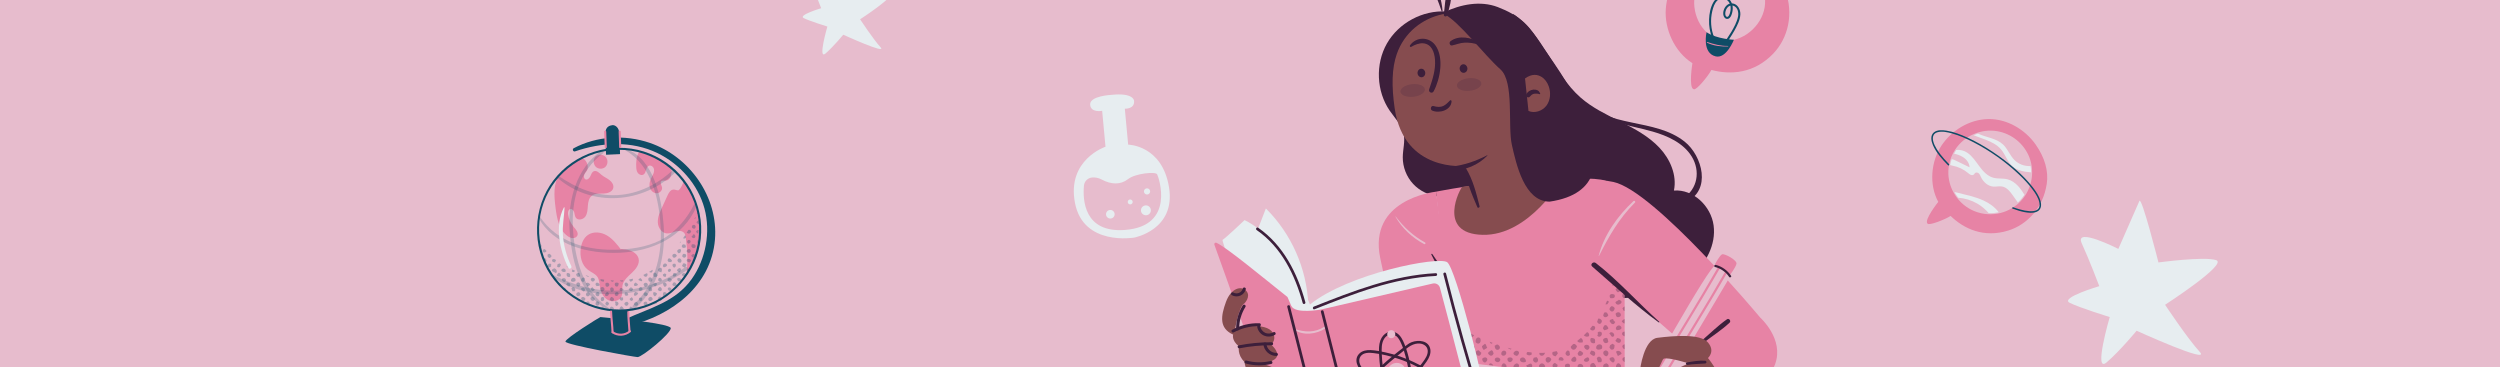 <?xml version="1.0" encoding="UTF-8"?>
<svg preserveAspectRatio="xMidYMid slice" xmlns="http://www.w3.org/2000/svg" width="1470px" height="216px" viewBox="0 0 1470 216" fill="none">
  <rect x="0" y="0" width="1470" height="216" fill="#808080" stroke="none"/>
  <g clip-path="url(#clip0_16085_3100)">
    <rect width="1470" height="216" transform="matrix(-1 0 0 1 1470 0)" fill="#FFC9D8"></rect>
    <path d="M1257.96 118.178C1257.36 119.505 1245.58 146.358 1245.58 146.358C1245.58 146.358 1219.47 133.042 1224.08 143.106C1228.69 153.171 1234.38 168.256 1234.38 168.256C1234.38 168.256 1211.19 175.091 1216.91 178.011C1222.62 180.93 1240.53 186.416 1240.53 186.416C1240.53 186.416 1230.7 219.949 1238.7 213.07C1246.69 206.191 1256.32 194.467 1256.32 194.467C1256.32 194.467 1300.5 214.574 1293.44 206.898C1286.37 199.245 1273.06 179.205 1273.06 179.205C1273.06 179.205 1310.07 155.294 1303.14 152.971C1296.2 150.649 1269.17 154.321 1269.17 154.321C1269.17 154.321 1259.29 115.236 1257.96 118.156V118.178Z" fill="white"></path>
    <path d="M496.756 -24.906C496.407 -24.132 489.453 -8.168 489.453 -8.168C489.453 -8.168 474.04 -16.076 476.756 -10.104C479.471 -4.131 482.848 4.828 482.848 4.828C482.848 4.828 469.159 8.902 472.536 10.616C475.912 12.349 486.499 15.611 486.499 15.611C486.499 15.611 480.682 35.538 485.416 31.446C490.132 27.354 495.838 20.404 495.838 20.404C495.838 20.404 521.93 32.349 517.765 27.796C513.6 23.243 505.728 11.353 505.728 11.353C505.728 11.353 527.581 -2.841 523.49 -4.223C519.398 -5.606 503.416 -3.431 503.416 -3.431C503.416 -3.431 497.581 -26.657 496.792 -24.906H496.756Z" fill="white"></path>
    <path d="M1203.49 108.188C1204.67 100.403 1202.17 92.442 1197.02 85.07C1190.71 76.056 1180.03 69.779 1169.02 70.006C1158 70.233 1147.52 76.593 1141.47 85.783C1135.51 94.838 1134.09 108.436 1139.7 118.699C1139.7 118.699 1131.1 129.489 1133.39 131.492C1134.26 132.783 1143.66 129.086 1146.94 126.98L1146.87 126.887C1154.66 134.476 1166.39 140.103 1180.95 135.529C1191.83 132.122 1201.32 122.365 1203.47 108.188H1203.49Z" fill="#FF89AC"></path>
    <path d="M1146.64 97.047C1145.61 102.602 1146.61 108.178 1149.21 112.907C1149.86 114.084 1150.6 115.209 1151.45 116.263C1154.22 119.763 1158.02 122.54 1162.59 124.079C1164.82 124.832 1167.1 125.235 1169.37 125.328C1171.37 125.411 1173.34 125.225 1175.25 124.832C1179.43 123.944 1183.32 121.941 1186.47 119.061C1187.94 117.729 1189.25 116.211 1190.35 114.507C1191.45 112.845 1192.35 111.017 1193.01 109.045C1193.88 106.495 1194.28 103.893 1194.28 101.343C1194.28 100.083 1194.19 98.844 1193.98 97.615C1192.63 89.118 1186.7 81.642 1177.94 78.7C1172.92 77.006 1167.74 77.068 1163.05 78.545C1162.18 78.813 1161.35 79.133 1160.52 79.505C1156.39 81.343 1152.78 84.317 1150.23 88.209H1150.22C1149.76 88.891 1149.35 89.603 1148.97 90.347C1148.44 91.379 1147.97 92.453 1147.58 93.578C1147.56 93.64 1147.55 93.681 1147.52 93.743C1147.14 94.848 1146.85 95.963 1146.65 97.058L1146.64 97.047Z" fill="#FFC9D8"></path>
    <path d="M1147.27 97.192C1145.66 106.113 1149.47 115.447 1156.99 120.589C1164.93 126.02 1175.63 126.02 1183.55 120.578C1191.56 115.075 1195.37 104.833 1192.88 95.457C1190.88 87.93 1185.11 81.746 1177.69 79.288C1168.91 76.366 1159.01 78.968 1152.84 85.865C1152.09 86.702 1151.41 87.579 1150.8 88.508C1150.64 88.746 1150.39 88.901 1150.09 88.829C1150.09 88.829 1150.09 88.829 1150.08 88.829C1150.32 88.725 1150.55 88.612 1150.79 88.508C1149.05 91.152 1147.87 94.105 1147.27 97.202C1147.11 98.008 1145.87 97.729 1146.03 96.924C1146.64 93.723 1147.87 90.635 1149.66 87.91C1149.81 87.672 1150.06 87.517 1150.36 87.59C1150.36 87.59 1150.36 87.59 1150.37 87.59C1150.14 87.693 1149.91 87.806 1149.67 87.91C1155.01 79.866 1164.78 75.53 1174.36 77.141C1182.84 78.565 1190.09 84.461 1193.24 92.442C1196.92 101.787 1194.34 112.824 1186.87 119.567C1183.39 122.705 1179.1 124.812 1174.48 125.627C1169.32 126.536 1163.9 125.71 1159.21 123.366C1150.69 119.112 1145.25 109.964 1145.63 100.455C1145.68 99.267 1145.81 98.08 1146.03 96.913C1146.17 96.108 1147.41 96.387 1147.27 97.192Z" fill="#FFC9D8"></path>
    <path d="M1160.52 79.505C1162.81 80.486 1165.2 81.25 1167.54 82.148C1170.94 83.449 1174.34 85.132 1176.67 87.92C1179.28 91.038 1180.39 95.334 1183.5 97.966C1185.55 99.732 1188.27 100.527 1190.95 100.961C1192.06 101.126 1193.17 101.25 1194.28 101.353C1194.28 100.093 1194.19 98.854 1193.98 97.626C1190.5 97.863 1186.91 96.541 1184.45 94.053C1181.8 91.358 1180.52 87.528 1177.77 84.946C1173.85 81.271 1167.92 80.878 1163.05 78.555C1162.18 78.824 1161.35 79.144 1160.52 79.515V79.505Z" fill="white"></path>
    <path d="M1146.64 97.047C1147.09 97.213 1147.6 97.326 1148.05 97.409C1151.39 98.018 1154.56 99.505 1157.15 101.683C1157.68 102.117 1158.19 102.592 1158.82 102.83C1159.45 103.067 1160.26 103.046 1160.72 102.54C1160.94 102.313 1161.07 102.014 1161.28 101.787C1161.87 101.198 1162.92 101.384 1163.53 101.952C1164.14 102.52 1164.44 103.325 1164.79 104.089C1166.15 106.991 1168.86 109.469 1172.06 109.716C1173.78 109.84 1175.52 109.355 1177.21 109.654C1180.03 110.15 1181.98 112.68 1183.62 115.013C1184.57 116.355 1185.53 117.708 1186.48 119.061C1187.95 117.729 1189.26 116.211 1190.36 114.507C1189.24 112.711 1188.07 110.945 1186.64 109.396C1184.94 107.558 1182.8 106.03 1180.37 105.421C1177.66 104.74 1174.75 105.246 1172.05 104.502C1168.59 103.552 1166 100.682 1163.87 97.801C1161.72 94.921 1159.74 91.782 1156.74 89.779C1154.87 88.529 1152.42 87.879 1150.24 88.199H1150.23C1149.77 88.88 1149.36 89.593 1148.98 90.336C1150.75 90.749 1152.47 91.307 1154.03 92.246C1156.22 93.558 1158.01 95.808 1158.1 98.369C1155.35 97.037 1152.61 95.716 1149.87 94.373C1149.14 94.022 1148.38 93.65 1147.6 93.568C1147.58 93.63 1147.57 93.671 1147.54 93.733C1147.16 94.838 1146.87 95.953 1146.67 97.047H1146.64Z" fill="white"></path>
    <path d="M1149.21 112.907C1149.86 114.084 1150.6 115.209 1151.45 116.263C1155.36 116.562 1159.21 117.739 1162.62 119.701C1165.17 121.177 1167.45 123.087 1169.37 125.328C1171.37 125.411 1173.34 125.225 1175.25 124.832C1173.02 121.797 1169.76 119.474 1166.31 117.894C1161.43 115.643 1156.1 114.641 1150.89 113.279C1150.34 113.134 1149.78 112.979 1149.22 112.917L1149.21 112.907Z" fill="white"></path>
    <path d="M1183.8 121.879C1187.31 123.191 1200.52 127.507 1199.19 119.412C1198.73 116.634 1197.05 114.063 1195.43 111.823C1192.95 108.364 1189.99 105.256 1186.89 102.344C1179.01 94.941 1169.98 88.57 1160.37 83.615C1156.37 81.549 1152.2 79.681 1147.85 78.483C1145.17 77.74 1141.96 76.965 1139.2 77.781C1138.31 78.039 1137.5 78.524 1137.02 79.34C1136.4 80.414 1136.42 81.704 1136.69 82.881C1137.07 84.575 1137.89 86.165 1138.79 87.641C1140.06 89.706 1141.57 91.627 1143.17 93.444C1144.1 94.507 1145.07 95.54 1146.06 96.541C1146.46 96.944 1145.85 97.605 1145.45 97.192C1142.02 93.713 1138.51 89.841 1136.55 85.308C1135.55 82.995 1134.88 79.722 1137.1 77.863C1139.09 76.201 1142.19 76.459 1144.56 76.831C1148.8 77.502 1152.9 79.102 1156.79 80.878C1161.99 83.243 1166.96 86.124 1171.72 89.283C1176.49 92.453 1181.07 95.932 1185.36 99.732C1188.85 102.83 1192.18 106.154 1195.06 109.84C1197.03 112.349 1198.99 115.168 1199.85 118.286C1200.42 120.372 1200.33 122.767 1198.37 124.099C1197.08 124.977 1195.4 125.152 1193.88 125.121C1191.63 125.07 1189.4 124.585 1187.24 123.955C1185.94 123.573 1184.66 123.129 1183.39 122.664C1182.86 122.468 1183.28 121.673 1183.81 121.879H1183.8Z" fill="#0F4C66"></path>
    <path d="M1049.57 -6.112C1046.59 -14.041 1040.06 -20.226 1031.33 -24.46C1020.67 -29.633 1007.32 -29.942 997.079 -23.974C986.842 -17.996 980.331 -6.525 979.482 5.277C978.644 16.913 984.461 30.439 995.143 37.15C995.143 37.15 992.732 51.802 995.94 52.483C997.431 53.247 1004.32 44.853 1006.3 41.146L1006.2 41.095C1017.5 44.151 1031.5 43.304 1042.79 31.389C1051.23 22.489 1055.01 8.343 1049.58 -6.112H1049.57Z" fill="#FF89AC"></path>
    <path d="M1037.18 6.351C1034.19 17.44 1022.17 26.216 1011.05 23.232C999.936 20.248 993.942 6.64 996.934 -4.439C999.925 -15.528 1011.35 -22.095 1022.46 -19.122C1033.58 -16.138 1040.16 -4.739 1037.18 6.34V6.351Z" fill="#FFC9D8"></path>
    <path d="M1003.44 18.947C1003.44 18.947 1000.62 31.234 1008.86 33.155C1015.15 34.621 1019.53 23.377 1019.53 23.377C1019.53 23.377 1009.62 23.026 1003.44 18.947Z" fill="#0F4C66"></path>
    <path d="M1007.95 22.117C1005.99 17.161 1005.57 11.668 1006.83 6.485C1007.37 4.255 1008.15 1.818 1009.88 0.207C1011.68 -1.476 1014.24 -1.249 1015.96 0.445C1017.83 2.293 1017.94 5.132 1017.25 7.528C1017.05 8.261 1016.22 10.697 1015.05 9.706C1014.22 9.004 1014.42 7.404 1014.67 6.495C1015.19 4.523 1017.01 2.592 1019.22 3.367C1021.84 4.285 1022.43 7.404 1021.95 9.809C1021.32 12.979 1019.62 16.015 1018 18.782C1016.31 21.632 1014.4 24.337 1012.44 27.021C1011.98 27.651 1013.03 28.26 1013.49 27.631C1015.72 24.554 1017.92 21.446 1019.77 18.121C1021.38 15.22 1023.18 11.854 1023.33 8.467C1023.44 5.721 1021.91 2.572 1018.96 2.045C1016.48 1.601 1014.47 3.459 1013.66 5.648C1013.24 6.815 1013.08 8.219 1013.5 9.396C1013.9 10.522 1014.91 11.431 1016.18 11.028C1017.37 10.646 1017.95 9.314 1018.3 8.23C1018.76 6.805 1018.97 5.266 1018.79 3.769C1018.44 1.023 1016.54 -1.569 1013.7 -2.106C1011 -2.622 1008.77 -0.877 1007.47 1.343C1005.72 4.337 1005.06 8.064 1004.93 11.482C1004.78 15.21 1005.42 18.957 1006.79 22.427C1007.07 23.139 1008.25 22.829 1007.96 22.107L1007.95 22.117Z" fill="#0F4C66"></path>
    <path d="M1003.73 25.122C1007.63 27.001 1011.8 27.455 1016.07 27.331C1016.29 27.331 1016.28 27.001 1016.07 27.001C1011.84 27.083 1007.9 26.041 1003.92 24.698C1003.67 24.616 1003.51 25.008 1003.75 25.122H1003.73Z" fill="#FF89AC"></path>
    <path d="M651.856 89.558C650.365 89.321 645.666 89.744 645.666 89.744L644.61 88.412C644.61 88.412 647.767 83.095 646.991 82.073C646.215 81.05 640.666 77.819 639.745 78.211C638.824 78.603 636.039 82.517 636.039 82.517L634.093 82.258C634.093 82.258 633.338 76.879 631.143 76.982C628.949 77.086 624.653 78.5 623.794 79.058C622.935 79.615 624.229 84.871 624.229 84.871L622.811 86.007L622.2 85.717C622.2 85.717 617.987 83.084 616.776 83.993C615.575 84.891 612.708 90.746 612.936 91.499C613.163 92.253 617.563 95.402 617.563 95.402L617.231 96.9C617.231 96.9 612.263 98.397 612.035 99.832C611.807 101.257 612.708 107.111 614.219 107.266C615.72 107.421 620.388 106.739 620.388 106.739L621.517 108.02C621.517 108.02 618.66 113.502 619.488 114.473C620.316 115.454 626.04 118.376 626.941 117.921C627.841 117.467 630.398 113.42 630.398 113.42L632.354 113.575C632.354 113.575 633.41 118.902 635.594 118.675C637.778 118.448 641.991 116.796 642.819 116.197C643.648 115.598 642.064 110.415 642.064 110.415L643.492 109.135C643.492 109.135 647.705 111.685 649.289 110.632C650.873 109.579 653.429 104.623 653.057 103.879C652.684 103.126 648.844 99.976 648.844 99.976L648.865 99.574C650.2 99.202 653.388 98.2 653.626 97.085C653.926 95.671 653.357 89.775 651.856 89.548V89.558ZM632.851 104.478C629.094 104.478 626.051 101.443 626.051 97.695C626.051 93.947 629.094 90.911 632.851 90.911C636.609 90.911 639.652 93.947 639.652 97.695C639.652 101.443 636.609 104.478 632.851 104.478Z" fill="#FFC9D8"></path>
    <path d="M648.069 65.15L650.036 86.275C650.036 86.275 627.139 93.895 632.097 119.388C637.056 144.88 666.898 139.707 666.898 139.707C666.898 139.707 691.358 135.195 687.414 110.312C683.45 85.273 663.358 85.046 663.358 85.046L661.391 63.921C661.391 63.921 667.447 64.22 666.805 59.12C666.805 59.12 666.422 54.38 653.504 55.785C653.504 55.785 640.71 56.363 641.01 61.505C641.3 66.502 648.069 65.15 648.069 65.15Z" fill="white"></path>
    <path d="M642.356 104.354C639.716 104.478 637.584 106.543 637.356 109.176C636.6 117.57 637.397 136.961 661.36 135.216C691.431 133.037 681.297 104.148 680.396 102.475C679.496 100.802 667.623 101.897 663.306 105.304C658.99 108.701 653.514 108.649 647.666 105.5C645.844 104.519 643.97 104.272 642.366 104.354H642.356Z" fill="#FFC9D8"></path>
    <path d="M676.69 123.404C676.835 125.004 675.665 126.419 674.06 126.564C672.456 126.708 671.038 125.541 670.893 123.941C670.748 122.341 671.918 120.926 673.522 120.782C675.127 120.637 676.545 121.804 676.69 123.404Z" fill="white"></path>
    <path d="M666.008 118.603C666.08 119.398 665.49 120.11 664.693 120.183C663.896 120.255 663.182 119.666 663.11 118.871C663.037 118.076 663.627 117.364 664.424 117.292C665.221 117.219 665.935 117.808 666.008 118.603Z" fill="white"></path>
    <path d="M676.276 112.387C676.369 113.389 675.634 114.277 674.63 114.37C673.626 114.463 672.736 113.729 672.643 112.728C672.55 111.726 673.285 110.838 674.289 110.745C675.293 110.653 676.183 111.386 676.276 112.387Z" fill="white"></path>
    <path d="M655.397 125.748C655.521 127.142 654.507 128.37 653.109 128.494C651.712 128.618 650.48 127.606 650.356 126.212C650.232 124.819 651.246 123.59 652.644 123.466C654.041 123.332 655.273 124.354 655.397 125.748Z" fill="white"></path>
    <path d="M353.03 186.436C352.283 186.672 332.511 198.953 332.473 200.84C332.435 202.735 373.02 209.942 374.893 209.97C377.493 210.008 394.609 196.123 394.457 192.822C392.415 190.266 370.637 188.021 353.03 186.427V186.436Z" fill="#0F4C66"></path>
    <path d="M338.099 89.01C353.844 83.596 371.337 82.634 386.637 90.038C399.706 96.367 410.41 108.46 414.221 122.551C417.965 136.389 415.062 152.348 406.741 164.053C397.124 177.579 382.127 181.088 367.876 187.578C365.541 188.643 367.243 192.143 369.569 191.586C394.751 185.587 418.145 168.185 420.396 140.841C422.448 115.883 405.474 91.972 382.013 83.992C367.423 79.031 350.941 79.927 337.324 87.171C336.321 87.699 337.012 89.397 338.109 89.02L338.099 89.01Z" fill="#0F4C66"></path>
    <path d="M407.386 154.873C418.349 130.976 407.816 102.737 383.858 91.801C359.9 80.865 331.591 91.373 320.627 115.27C309.663 139.168 320.197 167.406 344.155 178.342C368.113 189.278 396.422 178.771 407.386 154.873Z" fill="#FFC9D8"></path>
    <path d="M359.309 182.428L359.895 195.359C359.895 195.359 368.566 196.425 370.136 194.529L369.587 182.447L359.309 182.418V182.428Z" fill="#0F4C66"></path>
    <path d="M356.377 90.991C356.377 90.991 355.734 80.974 356.018 77.682C356.301 74.437 358.561 73.805 360.036 73.598C361.512 73.4 363.516 74.701 363.98 77.229C364.32 79.088 364.585 90.623 364.585 90.623L356.377 90.991Z" fill="#0F4C66"></path>
    <path d="M342.138 92.821C344.596 93.557 346.384 97.603 345.277 99.914C344.814 100.886 344.001 101.659 343.575 102.649C343.15 103.64 343.291 105.036 344.284 105.46C345.428 105.951 346.601 104.772 347.112 103.64C347.622 102.508 348.048 101.131 349.211 100.678C350.866 100.037 352.388 101.725 353.75 102.866C355.168 104.055 356.927 104.753 358.383 105.885C359.849 107.007 361.04 108.828 360.577 110.62C359.991 112.912 357.163 113.751 354.799 113.808C352.426 113.864 349.807 113.619 347.953 115.1C346.251 116.468 345.816 118.854 345.655 121.024C345.495 123.202 345.447 125.523 344.19 127.315C342.932 129.098 339.925 129.814 338.62 128.06C337.958 127.164 337.949 125.966 337.656 124.9C337.362 123.825 336.455 122.703 335.358 122.929C334.147 123.184 333.883 124.787 334.043 126.004C334.393 128.701 335.528 131.286 337.287 133.37C338.573 134.889 340.303 136.738 339.471 138.539C339.017 139.53 337.854 140.058 336.767 140.02C335.679 139.982 334.658 139.473 333.769 138.841C328.653 135.229 327.443 128.296 326.658 122.089C325.788 115.223 325.126 107.564 329.334 102.065C333.334 98.112 337.599 95.038 342.119 92.821H342.138Z" fill="#FF89AC"></path>
    <path d="M356.198 92.359C354.77 90.737 352.198 90.567 350.468 91.868C348.69 93.095 348.709 96.198 350.099 97.849C351.498 99.499 354.307 99.65 355.905 98.198C357.503 96.745 357.626 93.981 356.198 92.359Z" fill="#FF89AC"></path>
    <path d="M395.033 98.933C395.005 100.169 394.778 102.725 394.324 103.876C393.861 105.026 392.868 106.045 391.638 106.186C390.645 106.3 389.435 105.903 388.783 106.658C387.969 107.582 389.01 108.922 389.265 110.12C389.643 111.902 387.875 113.676 386.05 113.628C384.225 113.581 382.646 112.082 382.135 110.327C381.624 108.573 382.012 106.667 382.778 105.017C383.251 103.998 383.865 103.045 384.253 101.998C384.641 100.942 384.783 99.735 384.291 98.725C383.799 97.716 382.542 97.037 381.501 97.471C379.601 98.273 380.159 101.517 378.409 102.612C377.331 103.281 375.818 102.734 375.062 101.716C374.305 100.697 374.135 99.367 374.107 98.094C374.06 96.028 373.851 92.604 375.913 88.982C375.913 88.982 382.646 90.642 388.716 94.358C394.456 97.867 395.043 98.924 395.043 98.924L395.033 98.933Z" fill="#FF89AC"></path>
    <path d="M403.535 161.422C404.613 154.527 404.234 146.462 403.194 139.558C403.062 138.662 402.892 137.728 402.324 137.011C401.208 135.587 399.043 135.587 397.303 136.077C395.563 136.568 393.852 137.426 392.045 137.256C389.029 136.983 386.949 133.833 386.797 130.814C386.646 127.796 387.932 124.919 389.19 122.174C390.306 119.741 391.412 117.317 392.528 114.883C393.218 113.374 394.183 111.657 395.837 111.487C396.811 111.384 397.757 111.884 398.731 111.95C399.714 112.016 402.258 107.092 401.965 106.158C401.965 106.158 408.66 113.449 410.428 124.136C412.196 134.823 412.159 136.851 411.289 143.208C409.738 154.546 403.525 161.422 403.525 161.422H403.535Z" fill="#FF89AC"></path>
    <path d="M365.181 146.774C362.779 143.651 360.292 140.454 356.897 138.454C353.502 136.455 348.935 135.898 345.701 138.152C343.176 139.907 341.919 143.01 341.484 146.047C340.812 150.669 342.013 155.885 345.748 158.705C347.592 160.101 349.985 160.894 351.28 162.799C352.424 164.487 352.434 166.657 352.755 168.666C353.247 171.741 354.713 174.863 357.436 176.381C360.159 177.9 364.225 177.098 365.445 174.231C366.287 172.25 365.625 169.958 366.022 167.845C366.608 164.723 369.313 162.525 371.63 160.347C373.956 158.177 376.206 155.215 375.507 152.122C375.034 150.056 373.294 148.471 371.346 147.632C369.398 146.792 367.251 146.575 365.133 146.377" fill="#FF89AC"></path>
    <g opacity="0.2">
      <path d="M316.323 127.418C325.259 144.623 346.45 149.358 364.303 148.613C383.253 147.811 401.711 139.633 409.598 121.325C410.052 120.269 408.548 119.325 408.009 120.401C404.293 127.918 398.657 134.757 391.575 139.379C383.66 144.538 373.58 146.311 364.303 146.764C346.081 147.651 327.595 142.906 317.146 126.947C316.815 126.437 316.039 126.881 316.323 127.428V127.418Z" fill="#0F4C66"></path>
    </g>
    <g opacity="0.2">
      <path d="M324.453 162.592C347.8 179.06 381.615 174.59 403.903 158.79C404.934 158.064 403.931 156.347 402.91 157.093C391.761 165.157 378.561 170.053 364.774 170.817C350.353 171.628 337.814 167.883 325.02 161.63C324.368 161.309 323.867 162.177 324.453 162.592Z" fill="#0F4C66"></path>
    </g>
    <g opacity="0.2">
      <path d="M327.715 104.498C348.055 122.212 378.268 119.693 397.142 101.291C398.04 100.414 396.679 99.065 395.761 99.914C386.674 108.318 375.497 114.043 362.968 114.723C350.211 115.411 338.798 110.563 328.5 103.479C327.895 103.064 327.158 104.017 327.715 104.498Z" fill="#0F4C66"></path>
    </g>
    <g opacity="0.2">
      <path d="M357.644 180.853C342.571 171.156 337.929 151.499 336.898 134.748C335.867 117.854 340.387 100.669 354.543 90.18C355.47 89.492 354.59 87.926 353.626 88.614C338.912 98.933 333.862 117.581 334.903 134.757C335.943 151.952 340.33 173.241 357.096 181.815C357.73 182.135 358.25 181.249 357.654 180.862L357.644 180.853Z" fill="#0F4C66"></path>
    </g>
    <g opacity="0.2">
      <path d="M367.945 88.539C383.557 97.462 387.86 118.458 388.531 135.078C389.174 151.207 384.654 168.317 372.295 179.428C371.217 180.4 372.815 181.984 373.883 181.013C387.406 168.817 391.5 149.83 390.205 132.295C389.089 117.175 384.796 93.641 368.314 87.652C367.794 87.463 367.472 88.265 367.945 88.529V88.539Z" fill="#0F4C66"></path>
    </g>
    <path d="M411.044 132.927C411.857 152.49 400.198 171.024 381.976 178.504C363.763 185.984 342.298 181.135 329.078 166.591C315.812 152.009 313.154 129.975 322.592 112.666C332.019 95.386 351.82 85.577 371.328 88.652C390.515 91.68 406.268 106.668 410.145 125.664C410.637 128.06 410.921 130.484 411.044 132.918C411.082 133.7 412.311 133.71 412.273 132.918C411.781 122.919 408.254 113.27 402.07 105.375C396.094 97.754 387.82 92.019 378.572 89.095C359.206 82.974 337.589 89.972 325.381 106.111C313.202 122.212 312.54 144.981 323.764 161.762C334.998 178.551 356.066 186.71 375.716 181.833C395.101 177.032 409.824 160.167 412.027 140.388C412.301 137.907 412.377 135.408 412.273 132.918C412.245 132.135 411.015 132.125 411.044 132.918V132.927Z" fill="#0F4C66"></path>
    <path d="M331.555 122.014C326.014 132.606 329.106 147.368 334.193 157.489C334.77 158.639 336.472 157.63 335.924 156.479C333.172 150.716 331.442 144.623 330.997 138.237C330.609 132.767 331.697 127.551 331.962 122.118C331.971 121.901 331.65 121.816 331.546 122.004L331.555 122.014Z" fill="white"></path>
    <path d="M359.878 195.888C363.253 198.18 367.736 197.868 370.818 195.237C371.423 194.727 370.544 193.86 369.948 194.369C367.263 196.652 363.395 196.793 360.502 194.822C359.849 194.378 359.235 195.435 359.878 195.878V195.888Z" fill="#FF89AC"></path>
    <path d="M360.802 195.359C360.67 191.285 360.055 187.248 359.923 183.173C359.894 182.39 358.675 182.381 358.694 183.173C358.826 187.248 359.441 191.285 359.573 195.359C359.601 196.142 360.821 196.152 360.802 195.359Z" fill="#FF89AC"></path>
    <path d="M370.741 194.539C370.514 190.851 370.079 187.182 370.069 183.484C370.069 182.692 368.84 182.692 368.84 183.484C368.84 187.182 369.284 190.851 369.511 194.539C369.559 195.322 370.788 195.331 370.741 194.539Z" fill="#FF89AC"></path>
    <g opacity="0.3">
      <path d="M338.309 165.252C337.562 165.799 336.19 165.978 335.765 165.157C335.396 162.828 339.122 162.601 338.309 165.252ZM334.63 171.618C334.053 171.6 333.656 171.788 333.41 172.071C334.082 172.609 334.781 173.128 335.51 173.637C335.576 173.505 335.642 173.363 335.708 173.241C335.475 172.549 335.116 172.008 334.63 171.618ZM383.244 160.224C383.755 159.687 383.84 159.092 383.679 158.621C383.007 159.064 382.317 159.488 381.617 159.894C381.958 160.168 382.516 160.29 383.244 160.224ZM326.886 160.649C327.935 159.743 327.217 158.008 325.921 157.772C325.316 158.083 324.569 158.215 324.418 159.092C325.098 159.951 326.148 159.97 326.876 160.639L326.886 160.649ZM345.713 177.155C344.956 177.4 344.55 177.881 344.464 178.381C345.221 178.674 345.987 178.957 346.781 179.221C346.923 178.278 346.724 177.551 345.722 177.155H345.713ZM353.088 169.307C352.578 171.543 354.431 172.279 355.509 170.156C355.339 168.826 353.996 168.27 353.088 169.307ZM327.226 164.186C326.725 163.393 326.025 162.799 325.335 163.422C325.76 164.035 326.205 164.639 326.678 165.242C326.923 164.978 327.122 164.62 327.226 164.186ZM383.802 176.08C383.764 175.193 383.093 174.363 382.185 174.627C380.114 175.344 381.494 178.674 383.802 176.08ZM392.199 173.524C392.605 172.448 391.026 171.251 390.194 171.93C389.665 172.175 389.977 172.807 389.797 173.269C389.504 174.599 391.688 174.231 392.199 173.524ZM398.289 153.056C398.459 153.546 398.619 153.98 398.969 154.301C399.338 154.376 399.679 154.442 400.057 154.518C402.024 153.197 399.206 150.33 398.289 153.056ZM381.381 163.45C380.492 165.318 382.913 166.78 383.584 164.714C383.518 163.497 382.506 162.611 381.381 163.45ZM407.329 145.849C407.99 146.01 408.511 145.831 408.964 145.387C409.371 143.869 408.094 143.35 406.799 143.633C406.695 144.038 406.6 144.406 406.487 144.84C406.799 145.217 407.073 145.548 407.319 145.849H407.329ZM405.012 137.417C405.778 137.228 406.203 136.757 406.421 136.021C406.222 135.738 406.005 135.436 405.806 135.163H404.775C404.444 135.719 404.095 136.285 403.735 136.87C404.199 137.068 404.624 137.257 405.012 137.426V137.417ZM349.836 175.74C349.41 175.288 348.975 174.816 348.54 174.354C345.268 175.146 348.88 178.787 349.836 175.74ZM385.126 160.271C383.622 160.573 383.981 161.799 384.643 162.78H386.062C386.223 162.384 386.648 162.186 386.629 161.724C386.005 161.271 385.939 160.375 385.126 160.262V160.271ZM350.261 172.505C349.599 174.052 352.455 175.222 352.474 172.967C352.502 171.401 350.98 171.222 350.261 172.505ZM350.677 177.316C349.401 178.91 350.696 180.541 352.332 179.221V177.617C351.831 177.315 351.348 177.004 350.677 177.306V177.316ZM388.596 176.91C390.629 174.995 387.452 172.948 386.771 175.759C387.31 176.184 387.575 177.07 388.596 176.91ZM359.727 177.155C361.769 176.938 361.258 175.052 359.67 174.618C358.998 174.467 358.951 175.514 358.497 175.844C358.526 176.636 359.263 176.74 359.727 177.155ZM356.086 166.497C355.868 167.412 355.897 168.506 356.994 168.694C359.424 168.166 358.053 165.346 356.086 166.497ZM386.345 156.725C386.166 156.866 385.986 156.998 385.797 157.14C385.986 157.055 386.166 156.913 386.345 156.725ZM365.372 180.079C364.603 180.463 364.253 181.085 364.322 181.947C364.37 181.984 364.426 182.013 364.474 182.051C364.559 182.051 364.634 182.051 364.71 182.051C365.287 182.06 365.845 182.051 366.412 182.051C366.573 181.9 366.715 181.702 366.819 181.447C366.371 180.717 365.889 180.255 365.372 180.06V180.079ZM395.972 151.462C396.946 151.829 397.371 151.094 397.967 150.471C397.381 148.038 393.91 149.66 395.972 151.462ZM337.004 174.627C337.401 174.882 337.807 175.127 338.223 175.372C338.138 175.174 338.015 174.948 337.836 174.637C337.495 174.618 337.221 174.608 337.004 174.627ZM342.602 176.938C343.576 177.193 344.379 176.391 344.133 175.41C342.706 173.524 340.465 175.288 342.602 176.938ZM340.275 168.666C341.684 168.128 341.391 165.94 339.822 166.053C338.195 166.525 338.876 168.411 340.275 168.666ZM395.319 167.487C395.773 168.1 396.917 168.826 397.655 168.091C397.721 167.798 397.787 167.496 397.863 167.129C396.88 165.45 395.745 165.638 395.319 167.487ZM388.87 160.158C389.201 159.281 389.466 158.413 388.851 157.536C388.152 157.206 387.707 157.696 387.178 158.074C386.62 159.47 387.707 159.913 388.87 160.149V160.158ZM340.389 171.788C338.895 171.864 338.309 173.222 339.368 174.033C341.022 174.646 342.167 172.637 340.389 171.788ZM323.614 160.752C323.85 161.149 324.087 161.535 324.332 161.931C324.37 161.847 324.408 161.771 324.436 161.667C324.314 161.233 323.983 160.922 323.604 160.752H323.614ZM321.373 153.122C321.184 152.556 320.976 152.065 320.351 151.792C320.058 151.895 319.822 152.009 319.623 152.131C319.869 152.829 320.134 153.556 320.427 154.301C320.522 154.32 320.607 154.338 320.711 154.348C321.155 154.093 321.146 153.527 321.373 153.122ZM403.556 155.499C402.998 154.989 402.421 154.631 401.617 154.97C401.39 155.225 401.579 155.706 401.135 155.942C400.728 156.602 402.08 157.168 402.742 157.357C402.969 156.734 403.801 156.376 403.565 155.499H403.556ZM344.502 173.165C344.786 175.033 347.311 174.25 346.743 172.675C345.845 171.194 344.805 171.581 344.502 173.165ZM380.927 167.629C380.993 166.101 378.922 165.685 378.393 167.242C378.62 167.713 378.762 168.27 379.234 168.685C379.953 168.562 380.587 168.327 380.927 167.638V167.629ZM362.147 166.185C360.975 166.421 361.466 168.619 362.535 168.477C363.604 168.619 363.471 167.798 363.764 167.053C363.991 166.138 362.771 166.138 362.147 166.185ZM384.36 177.749C383.963 178.278 383.991 178.749 384.237 179.089C384.984 178.815 385.712 178.513 386.421 178.202C386.166 177.023 385.135 176.966 384.369 177.74L384.36 177.749ZM402.837 138.275C402.449 138.879 402.043 139.492 401.617 140.105C401.882 140.209 402.194 140.275 402.6 140.247C403.754 139.907 403.366 139.002 402.827 138.266L402.837 138.275ZM392.53 153.207C392.757 153.518 392.974 153.82 393.182 154.103H394.761C394.884 153.791 394.988 153.508 395.149 153.103C394.213 151.877 392.776 151.113 392.539 153.216L392.53 153.207ZM360.861 170.958C361.552 168.676 358.195 168.091 358.838 170.675C359.102 170.986 359.348 171.288 359.641 171.628C360.209 171.317 360.578 171.109 360.852 170.949L360.861 170.958ZM374.175 177.438C372.965 177.674 372.01 179.174 373.485 179.721C375.414 180.24 375.849 178.306 374.175 177.438ZM392.549 164.969C393.655 166.317 394.421 165.808 395.149 164.478C394.43 163.082 392.142 163.073 392.549 164.969ZM321.921 149.811C321.978 150.188 322.044 150.556 322.072 150.933C322.11 151.452 322.753 151.264 322.886 151.66C322.895 151.697 323.018 151.707 323.094 151.726C323.453 151.518 323.812 151.32 324.191 151.113C324.191 150.764 324.181 150.424 324.153 150.094C323.831 149.82 323.519 149.547 323.226 149.283C322.81 149.122 322.555 149.302 321.921 149.811ZM385.069 174.288C385.725 173.885 386.159 173.319 386.374 172.59C385.712 172.118 385.078 171.543 384.095 171.939C384.029 172.92 384.038 173.816 385.069 174.288ZM329.987 167.166C329.559 166.707 329.057 166.365 328.484 166.138C328.153 166.402 327.982 166.534 327.86 166.714C328.323 167.251 328.796 167.779 329.297 168.308C329.694 168.091 329.968 167.685 329.987 167.166ZM379.424 177.372C377.192 177.947 379.093 180.579 380.7 179.23C380.729 178.004 380.511 177.259 379.424 177.372ZM399.073 148.953C399.414 148.839 399.707 148.736 399.962 148.651C402.222 144.699 396.038 146.849 399.073 148.953ZM401.598 149.33C401.456 149.792 401.324 150.066 401.069 150.584C402.903 153.518 405.182 148.679 401.598 149.33ZM336.001 169.609C336.19 170.166 336.379 170.694 336.569 171.26H337.93C339.046 170.109 337.07 167.553 336.001 169.609ZM388.899 169.326C387.887 168.11 387.244 169.232 386.733 170.251C387.906 172.165 389.901 170.968 388.899 169.326ZM406.147 147.236C405.541 145.812 404.17 146.462 403.631 147.576C404.189 149.141 406.411 149.104 406.147 147.236ZM331.576 163.544C329.59 163.563 330.479 165.629 331.859 165.827C333.164 165.431 333.07 163.629 331.576 163.544ZM369.627 178.664C369.523 178.146 369.268 177.731 368.729 177.429C367.887 177.608 367.14 177.825 367.112 178.825C367.972 180.296 368.918 180.126 369.627 178.664ZM343.878 163.648C343.576 163.459 343.254 163.261 342.961 163.073C342.583 163.318 342.271 163.525 341.94 163.742C341.836 164.054 341.732 164.374 341.618 164.714C341.836 165.016 342.034 165.299 342.271 165.629C343.803 166.034 343.84 164.837 343.888 163.658L343.878 163.648ZM379.537 171.798C378.44 172.222 378.374 172.345 378.497 173.561C379.036 173.958 379.698 173.958 380.369 174.127C380.587 173.731 380.785 173.363 380.993 172.986C380.795 172.288 380.076 172.137 379.537 171.798ZM355.244 176.429V174.986C352.483 173.118 352.663 179.098 355.244 176.429ZM330.394 158.262C329.212 159.404 331.699 160.545 332.588 159.639C332.919 158.206 331.547 157.376 330.394 158.262ZM334.933 160.847C334.346 160.545 333.25 160.168 333.155 161.167C333.023 162.516 333.987 163.186 335.245 162.752C335.169 162.073 335.491 161.29 334.933 160.847ZM400.539 158.093C400.123 157.885 399.773 157.725 399.461 157.564C398.755 157.929 398.27 158.366 398.005 158.875C398.241 159.592 398.884 159.866 399.433 160.243C400.322 159.724 400.18 158.8 400.539 158.093ZM339.888 160.517C339.368 160.639 338.602 160.979 338.819 161.639C339.103 162.771 340.086 163.28 341.108 162.309C340.89 161.469 341.032 160.243 339.878 160.517H339.888ZM407.026 132.635C406.44 133.767 407.139 134.455 408.293 134.531C410.005 133.512 408.529 131.267 407.026 132.635ZM329.741 162.497C330.12 161.422 329.495 160.856 328.711 160.281C328.011 160.649 327.661 161.224 327.377 161.903C327.926 162.771 328.871 162.592 329.751 162.497H329.741ZM358.639 181.456C358.696 181.56 358.743 181.635 358.79 181.72C359.528 181.796 360.284 181.852 361.041 181.909C361.088 180.362 358.753 179.447 358.63 181.456H358.639ZM405.485 154.32C405.825 153.952 406.147 153.622 406.449 153.301C406.043 152.301 405.239 152.207 404.369 152.197C402.95 153.273 404.246 154.15 405.485 154.329V154.32ZM362.809 171.59C362.478 171.76 362.1 171.949 361.769 172.118C361.656 172.59 361.552 172.996 361.438 173.448C362.875 175.269 364.994 172.514 362.809 171.59ZM373.665 171.59C372.795 172.024 372.275 173.429 373.287 174.014C374.308 173.694 374.894 173.392 375.235 172.345C374.828 171.835 374.175 172.005 373.665 171.581V171.59ZM357.06 171.656C356.133 172.052 354.951 173.91 356.502 174.109C358.176 174.175 358.582 172.184 357.06 171.656ZM401.645 143.642C401.163 143.935 400.955 144.331 400.832 144.812C401.069 145.151 401.305 145.491 401.504 145.774C403.376 145.698 403.622 145.623 402.998 143.869C402.525 143.793 402.109 143.718 401.636 143.642H401.645ZM368.351 168.628C369.741 167.94 369.703 167.072 368.596 166.242C366.771 165.619 366.932 168.223 368.351 168.628ZM389.863 166.572C389.863 167.506 390.213 168.157 390.847 168.723C393.078 168.176 391.726 165.138 389.863 166.572ZM362.459 179.947C364.388 179.23 363.897 177.127 361.892 177.259C361.712 177.231 361.476 177.514 361.589 177.636C362.043 178.146 361.854 178.721 361.797 179.325C362.005 179.523 362.223 179.73 362.459 179.938V179.947ZM381.343 170.751C382.194 171.26 383.007 171.694 383.471 170.487C383.386 170.119 383.348 169.732 383.282 169.364C382.09 168.364 380.918 169.609 381.343 170.751ZM391.102 154.886C389.967 155.036 389.211 156.546 390.326 157.168C391.981 157.036 393.239 155.527 391.102 154.886ZM370.658 180.268C370.053 180.739 370.128 181.353 370.166 181.937C370.866 181.89 371.556 181.834 372.237 181.768C372.294 181.683 372.341 181.617 372.398 181.522C372.171 180.617 371.443 180.419 370.658 180.268ZM376.984 168.732C376.18 168.845 375.726 169.279 375.575 170.109C375.764 170.468 375.887 170.911 376.256 171.279C376.729 171.081 377.173 170.892 377.608 170.713C377.712 170.392 377.797 170.1 377.892 169.817C377.58 169.449 377.287 169.1 376.974 168.732H376.984ZM372.228 170.156C372.048 169.43 371.594 169.043 370.828 168.968C370.374 169.336 369.911 169.675 369.618 170.354C370.62 171.317 371.575 171.741 372.228 170.156ZM398.26 169.921C398.544 169.619 398.827 169.317 399.102 169.006C398.913 169.053 398.723 169.147 398.515 169.317C398.383 169.543 398.307 169.741 398.26 169.921ZM379.868 162.799C380.7 162.318 380.937 161.696 380.643 160.847C380.473 160.771 380.312 160.734 380.161 160.696C379.584 160.998 378.998 161.29 378.412 161.573C378.355 162.073 378.762 162.62 379.877 162.809L379.868 162.799ZM348.427 163.327C347.821 163.422 347.462 163.733 347.339 164.271C348.143 167.402 351.689 163.893 348.427 163.327ZM350.157 167.393C350.384 167.704 350.573 167.949 350.791 168.242C351.386 168.044 352.105 168.402 352.644 167.723C352.493 166.195 350.1 165.374 350.157 167.393ZM317.619 143.557C317.619 143.557 317.571 143.567 317.543 143.576C317.609 144.086 317.723 144.812 317.893 145.717C318.659 145.302 318.687 144.029 317.619 143.557ZM335.245 167.959C335.585 166.534 334.753 166.317 333.543 166.129C333.316 166.563 333.117 166.959 332.928 167.327C333.363 168.015 334.942 169.072 335.245 167.959ZM400.832 161.828C401.456 162.016 401.816 162.724 402.572 162.799C404.927 161.196 401.381 159.206 400.832 161.828ZM370.885 165.638C371.263 165.478 371.585 165.308 371.934 165.11C372.237 164.582 372.237 164.167 372.086 163.865C371.376 164.054 370.648 164.214 369.92 164.346C370.09 164.921 370.298 165.403 370.885 165.629V165.638ZM400.624 164.459C400.199 163.469 398.875 162.941 398.156 163.969C398.27 165.704 400.047 166.129 400.624 164.459ZM324.077 155.348C323.302 154.433 321.893 155.499 321.864 156.432C322.044 157.508 323.992 157.404 324.124 156.423C323.784 156.074 324.276 155.753 324.087 155.348H324.077ZM334.233 157.187C333.855 156.97 333.486 156.763 333.127 156.546C333.136 156.612 333.127 156.678 333.155 156.753C333.505 157.102 333.883 157.215 334.233 157.187ZM343.16 171.449C344.37 171.1 344.077 169.411 343.112 169.034C340.729 169.194 341.694 170.619 343.16 171.449ZM352.975 164.488C353.174 165.497 354.034 165.487 354.97 165.667C355.159 165.204 355.244 164.799 355.254 164.459C354.582 164.365 353.911 164.261 353.249 164.139C353.155 164.242 353.069 164.356 352.975 164.488ZM410.657 137.408C410.704 136.662 410.752 135.936 410.78 135.238C410.09 135.134 409.749 135.436 409.267 136.304C409.645 136.757 410.109 137.341 410.667 137.408H410.657ZM403.83 158.649C404.009 159.3 404.312 159.809 404.889 160.149C404.936 160.064 405.012 159.998 405.087 159.941C405.352 159.404 405.598 158.857 405.844 158.309C405.333 157.545 404.397 157.602 403.839 158.64L403.83 158.649ZM395.716 162.479C397.211 162.752 397.409 162.648 397.91 161.337C396.549 159.696 395.357 160.639 395.716 162.479ZM406.44 150.433C407.045 151.188 407.716 151.754 408.303 151.396C408.435 150.915 408.567 150.424 408.69 149.943C408.038 148.849 407.045 149.32 406.44 150.433ZM396.293 157.385C397.315 157.187 397.816 155.942 397.04 155.102C395.017 154.744 394.979 156.31 396.293 157.385ZM346.422 162.488C345.722 162.271 345.022 162.045 344.342 161.799C344.89 162.545 345.883 162.988 346.422 162.488ZM326.375 154.301C326.507 153.801 326.659 153.433 326.933 153.046C326.555 152.411 325.908 152.182 324.994 152.358C323.945 153.631 325.155 154.216 326.375 154.301ZM329.458 156.385C330.148 155.687 329.713 155.084 328.852 154.886C328.465 155.093 328.134 155.272 327.774 155.461C327.756 155.923 327.699 156.366 327.566 156.781C328.172 157.423 329.382 157.366 329.458 156.376V156.385ZM364.426 164.931C364.786 165.459 365.703 165.761 366.251 165.431C366.393 165.214 366.478 165.016 366.526 164.818C366.119 164.855 365.703 164.884 365.287 164.903C364.994 164.912 364.71 164.912 364.426 164.921V164.931ZM387.036 164.921C387.518 165.733 388.861 165.582 389.192 164.789C389.059 162.828 386.714 162.875 387.036 164.921ZM409.607 131.069C409.929 131.286 410.307 131.541 410.685 131.805C410.733 131.767 410.799 131.729 410.856 131.701C410.856 130.928 410.846 130.201 410.818 129.532C410.194 129.711 409.56 130.239 409.607 131.069ZM392.558 169.939C393.173 170.986 393.627 171.335 394.79 170.741C395.244 169.194 392.974 168.11 392.558 169.939ZM358.128 178.221C357.703 177.872 357.325 177.551 356.937 177.231C356.37 177.514 356.199 178.042 355.906 178.457C356.351 180.258 357.968 179.947 358.128 178.221ZM406.572 139.143C407.764 141.124 410.099 139.445 408.104 137.69C407.527 137.936 407.48 137.926 407.433 138.162C407.338 138.653 406.818 138.775 406.572 139.152V139.143ZM376.956 180.202C376.142 180.381 375.849 180.787 375.915 181.277C376.596 181.164 377.268 181.032 377.92 180.9C377.608 180.673 377.305 180.456 376.956 180.202ZM344.521 166.648C344.805 167.28 345.07 167.864 345.363 168.534C346.025 168.119 346.677 167.987 347.055 167.336C346.498 166.346 345.448 165.818 344.521 166.648ZM336.209 159.375C336.796 160.422 337.76 159.988 338.129 159.234C337.543 158.951 336.966 158.658 336.398 158.366C336.455 158.498 336.512 158.64 336.578 158.781C336.474 158.951 336.37 159.111 336.209 159.375ZM369.457 173.477C369.325 173.043 369.211 172.647 369.069 172.175C368.445 171.977 367.916 171.6 367.358 172.241C366.97 173.844 368.209 174.41 369.447 173.477H369.457ZM348.531 168.902C346.866 169.251 347.141 170.741 348.493 171.279C349.06 171.043 349.523 170.798 349.75 170.279C349.297 169.836 348.691 169.638 348.54 168.902H348.531ZM375.698 175.278C375.878 176.636 376.095 177.768 377.627 176.655V175.231C376.993 174.788 376.388 174.91 375.698 175.278ZM320.569 148.34C321.127 148.123 321.335 147.811 321.335 147.519C320.994 147.189 320.682 146.868 320.389 146.566C319.812 146.415 319.169 146.642 319.046 147.651C319.377 148.255 319.85 148.755 320.569 148.34ZM364.625 174.929C363.386 176.806 367.14 178.004 366.317 174.91C365.665 174.816 365.135 174.778 364.625 174.929ZM374.875 166.902C374.393 166.827 374.204 166.421 373.911 166.129C372.937 166.346 372.332 167.449 373.135 168.166C374.109 168.364 375.584 167.676 374.885 166.912L374.875 166.902ZM404 142.425C404.265 142.69 404.53 142.973 404.898 143.35C407.896 141.992 404.303 139.417 404 142.425ZM332.105 169.081C331.708 169.109 331.122 169.383 330.715 169.722C331.15 170.138 331.595 170.543 332.049 170.949C332.72 170.59 332.966 169.741 332.096 169.081H332.105ZM360.899 165.223C360.861 165.129 360.833 165.025 360.795 164.921C360.199 164.903 359.604 164.874 359.017 164.827C359.329 165.553 360.228 166.091 360.899 165.214V165.223ZM385.665 168.242C386.27 167.27 386.866 166.619 385.39 166.28C383.509 166.638 383.745 168.525 385.665 168.242ZM354.166 180.277C353.864 180.39 353.58 180.494 353.155 180.655C353.278 180.758 353.325 180.843 353.344 180.928C353.958 181.051 354.592 181.154 355.225 181.258C355.225 181.164 355.216 181.079 355.197 180.975C354.876 180.758 354.526 180.522 354.166 180.277ZM409.031 128.07C408.983 127.909 408.908 127.777 408.832 127.645C408.671 127.975 408.501 128.324 408.312 128.692H408.681C408.794 128.475 408.889 128.305 409.021 128.06L409.031 128.07ZM365.088 169.26C364.152 169.723 364.02 171.015 365.145 171.232C365.741 171.005 366.232 170.817 366.875 170.571C366.299 169.949 365.92 169.355 365.088 169.26ZM400.369 141.888C400.114 142.246 399.858 142.595 399.593 142.954C400.151 142.784 400.407 142.444 400.369 141.888ZM371.594 176.929C371.83 176.674 372.057 176.438 372.284 176.193C372.019 175.476 371.953 174.618 371.017 174.854C371.055 174.948 371.102 175.042 371.14 175.146C369.57 175.495 370.289 176.872 371.594 176.929ZM410.033 141.341C410.033 141.794 409.607 142.171 409.844 142.793C409.929 142.822 410.005 142.831 410.09 142.85C410.165 142.284 410.241 141.727 410.307 141.18C410.222 141.228 410.137 141.275 410.033 141.341ZM410.61 125.853C410.544 125.089 410.487 124.551 410.458 124.297C410.43 124.297 410.402 124.297 410.373 124.297C410.279 124.523 410.08 124.985 409.787 125.636C410.042 125.825 410.326 125.881 410.619 125.853H410.61ZM391.508 162.733C391.594 162.262 391.679 161.771 391.783 161.233C391.471 161.064 391.168 160.913 390.884 160.752C390.487 160.96 390.137 161.139 389.759 161.337C389.731 162.554 390.535 162.931 391.518 162.733H391.508ZM394.601 158.772C394.147 157.574 393.059 157.96 392.672 158.941C392.832 159.281 392.974 159.583 393.154 159.951C393.891 159.988 394.377 159.592 394.61 158.762L394.601 158.772ZM377.665 164.969C377.485 164.431 377.116 163.997 376.757 163.554C376.133 163.686 375.641 163.912 375.357 164.554C375.726 165.054 376.36 164.912 376.823 165.308C377.116 165.506 377.249 165.431 377.674 164.969H377.665ZM395.688 172.392C395.773 172.316 395.849 172.241 395.934 172.175C395.896 172.175 395.868 172.165 395.83 172.156C395.764 172.232 395.716 172.316 395.688 172.392Z" fill="#0F4C66"></path>
    </g>
    <path d="M356.801 86.501C356.697 83.474 356.584 80.446 356.48 77.418C356.451 76.635 355.222 76.626 355.25 77.418C355.355 80.446 355.468 83.474 355.572 86.501C355.6 87.284 356.83 87.294 356.801 86.501Z" fill="#FF89AC"></path>
    <path d="M365.303 86.501C365.199 83.474 365.086 80.446 364.982 77.418C364.953 76.635 363.724 76.626 363.752 77.418C363.856 80.446 363.97 83.474 364.074 86.501C364.102 87.284 365.332 87.294 365.303 86.501Z" fill="#FF89AC"></path>
    <path d="M850.435 6.762C836.524 5.874 822.4 13.475 815.507 25.576C808.614 37.677 809.291 53.666 817.186 65.129C820.169 69.48 824.192 73.405 825.32 78.543C826.322 83.106 824.856 87.831 824.831 92.494C824.793 98.244 827.037 103.982 830.959 108.183C834.882 112.395 840.459 115.033 846.212 115.408" fill="#421B36"></path>
    <path d="M889.886 8.312C907.369 20.125 913.46 43.327 929.289 57.279C936.207 63.379 944.653 67.404 952.9 71.542C961.146 75.692 969.443 80.155 975.759 86.868C982.076 93.582 986.149 103.032 984.269 112.045C995.661 111.158 1006.08 121.234 1007.6 132.522C1009.13 143.811 1003.11 155.224 994.207 162.362C985.309 169.513 973.93 172.913 962.613 174.488C930.454 178.976 896.579 169.25 871.726 148.411C846.874 127.572 831.447 95.944 830.356 63.579" fill="#421B36"></path>
    <path d="M844.356 112.708C842.476 112.983 804.477 117.509 811.571 151.724C817.474 180.164 825.269 212.229 825.269 212.229L857.427 212.516L844.356 112.708Z" fill="#FF89AC"></path>
    <path d="M844.355 112.708C844.355 112.708 863.041 108.995 870.385 108.995C877.729 108.995 931.393 102.195 944.001 106.233C956.609 110.27 955.281 175.163 955.281 175.163L955.318 224.83L849.167 211.579C849.167 211.579 825.393 187.227 849.468 159.262L844.355 112.708Z" fill="#FF89AC"></path>
    <path d="M841.636 149.711C843.266 152.899 844.845 156.112 846.524 159.287C847.151 160.462 849.043 159.349 848.304 158.249C846.311 155.262 844.231 152.349 842.2 149.386C841.962 149.036 841.436 149.336 841.636 149.724V149.711Z" fill="#421B36"></path>
    <path d="M948.714 106.995C973.002 112.221 1034.98 186.714 1034.98 186.714C1034.98 186.714 1049.2 199.315 1043.76 214.129C1038.32 228.943 1012.07 243.919 1007.1 244.319C1004.23 244.544 992.052 202.816 994.345 205.041C1009.86 220.092 935.392 154.074 935.818 154.212C936.833 154.524 906.404 97.907 948.714 106.995Z" fill="#FF89AC"></path>
    <path d="M859.884 109.82C858.869 110.02 844.268 137.448 871.802 138.085C899.336 138.723 918.649 104.945 918.649 104.945C918.649 104.945 865.436 108.745 859.884 109.82Z" fill="#944D4D"></path>
    <path d="M882.391 19.038C863.956 -0.889 830.106 6.262 821.27 31.889C818.475 40.002 818.112 50.34 820.092 63.829C825.631 101.482 861.249 97.532 861.249 97.532L874.371 129.897L905.489 113.82L891.929 75.405C891.929 75.405 892.806 46.752 888.194 29.238C887.166 25.338 885.098 21.95 882.391 19.025V19.038Z" fill="#944D4D"></path>
    <path d="M833.514 43.153C833.665 44.54 834.793 45.553 836.046 45.428C837.299 45.29 838.202 44.065 838.051 42.678C837.901 41.29 836.773 40.277 835.52 40.402C834.266 40.54 833.364 41.765 833.514 43.153Z" fill="#421B36"></path>
    <path d="M858.29 40.539C858.44 41.927 859.568 42.94 860.821 42.815C862.075 42.677 862.977 41.452 862.827 40.064C862.676 38.677 861.548 37.664 860.295 37.789C859.042 37.927 858.139 39.152 858.29 40.539Z" fill="#421B36"></path>
    <path d="M869.633 26.464C867.114 25.326 863.78 24.976 861.035 25.101C858.491 25.213 856.286 26.214 853.842 26.726C852.438 27.026 851.849 25.001 852.877 24.238C858.015 20.376 865.271 22.151 870.247 25.088C871.062 25.576 870.535 26.876 869.62 26.464H869.633Z" fill="#421B36"></path>
    <path d="M853.529 59.579C853.253 64.842 846.31 66.854 842.124 65.017C840.72 64.404 841.36 61.904 842.926 62.354C844.919 62.929 846.836 63.167 848.791 62.229C850.295 61.504 851.448 60.166 852.639 59.029C853.04 58.654 853.554 59.154 853.529 59.566V59.579Z" fill="#421B36"></path>
    <path d="M911.141 118.559C896.315 118.559 891.515 96.394 888.983 85.206C886.451 74.017 890.474 48.128 882.278 40.827C872.227 31.864 857.952 12.587 849.042 8.237L848.941 7.262C858.917 2.549 870.385 0.224 880.699 4.162C886.514 6.387 892.141 9.325 896.628 13.625C900.4 17.238 903.245 21.688 906.052 26.088C911.253 34.239 971.347 109.733 911.141 118.571" fill="#421B36"></path>
    <g opacity="0.2">
      <path d="M856.637 50.453C856.85 52.516 860.258 53.841 864.244 53.416C868.229 52.991 871.275 50.991 871.061 48.928C870.848 46.865 867.44 45.54 863.454 45.965C859.469 46.39 856.423 48.39 856.637 50.453Z" fill="#421B36"></path>
    </g>
    <g opacity="0.2">
      <path d="M823.438 53.966C823.651 56.029 827.06 57.354 831.046 56.929C835.031 56.504 838.076 54.503 837.863 52.441C837.65 50.378 834.241 49.053 830.256 49.478C826.271 49.903 823.225 51.903 823.438 53.966Z" fill="#421B36"></path>
    </g>
    <path d="M896.716 46.14C901.065 43.027 904.26 43.94 906.328 45.153C908.384 46.365 909.812 48.465 910.627 50.703C911.98 54.428 911.692 58.866 909.336 62.066C906.967 65.254 902.393 66.829 898.746 65.242L896.716 46.14Z" fill="#944D4D"></path>
    <path d="M905.364 55.404C904.662 55.054 903.095 54.991 902.343 55.079C901.077 55.216 900.363 55.929 899.573 56.829C898.659 57.891 896.816 56.854 897.43 55.516C898.17 53.904 899.924 52.816 901.679 52.678C902.519 52.616 903.471 52.766 904.211 53.166C905.088 53.654 905.176 54.254 905.639 55.041C905.752 55.229 905.577 55.504 905.351 55.391L905.364 55.404Z" fill="#421B36"></path>
    <path d="M829.052 26.689C832.774 21.451 840.269 21.513 843.979 26.601C849.18 33.752 846.886 46.465 843.001 53.678C842.111 55.341 839.755 54.253 840.357 52.491C842.299 46.815 844.267 41.065 843.765 34.952C843.415 30.701 841.835 25.864 836.747 25.451C834.629 25.276 831.646 26.364 829.867 27.526C829.303 27.889 828.689 27.239 829.065 26.701L829.052 26.689Z" fill="#421B36"></path>
    <path d="M874.621 91.444C869.182 97.132 861.562 100.157 853.716 100.37C852.175 100.407 851.887 98.132 853.466 97.957C861.048 97.094 867.74 94.757 874.495 91.269C874.596 91.219 874.696 91.369 874.621 91.444Z" fill="#421B36"></path>
    <path d="M847.627 6.487C845.71 0.724 843.529 -4.677 840.847 -10.127C840.196 -11.465 842.088 -12.79 842.827 -11.427C845.823 -5.989 847.728 0.186 848.229 6.374C848.254 6.737 847.728 6.812 847.615 6.487H847.627Z" fill="#421B36"></path>
    <path d="M848.955 8.512C849.606 3.874 849.669 -1.126 851.06 -5.602C851.411 -6.752 852.94 -6.602 853.116 -5.427C853.83 -0.651 852.351 4.437 850.91 8.937C850.521 10.15 848.779 9.787 848.967 8.512H848.955Z" fill="#421B36"></path>
    <path d="M861.475 99.144C862.239 106.982 865.623 114.658 868.681 121.821C869.007 122.584 870.185 122.034 869.997 121.271C868.117 113.833 866.099 105.607 861.989 99.007C861.851 98.794 861.45 98.857 861.475 99.144Z" fill="#421B36"></path>
    <path d="M1001.6 201.603C1006.69 197.715 1012.33 194.102 1017.01 189.727C1018.03 188.764 1016.67 186.901 1015.46 187.739C1010.2 191.402 1005.48 196.14 1000.6 200.303C999.886 200.903 1000.85 202.178 1001.62 201.603H1001.6Z" fill="#421B36"></path>
    <path d="M928.613 58.879C939.779 71.842 956.26 72.955 971.763 77.368C980.46 79.843 989.847 84.043 994.76 92.094C999.911 100.52 998.231 111.121 989.722 116.521C988.205 117.484 989.521 119.559 991.1 118.871C1006.59 112.108 1001.01 91.569 990.561 83.281C972.74 69.13 945.106 75.705 929.478 58.029C928.951 57.441 928.099 58.304 928.613 58.891V58.879Z" fill="#421B36"></path>
    <path d="M975.623 189.177C963.003 177.926 951.711 165.062 938.326 154.649C936.86 153.511 934.754 155.474 936.233 156.737C949.104 167.863 961.549 179.564 975.322 189.564C975.548 189.727 975.824 189.364 975.623 189.177Z" fill="#421B36"></path>
    <g opacity="0.3">
      <path d="M945.679 223.605L942.421 223.192C942.421 223.192 942.358 223.08 942.333 223.017C942.546 222.467 942.759 221.892 942.997 221.242C943.749 221.442 944.275 221.455 944.839 220.917C946.193 222.317 946.331 222.617 945.679 223.605ZM938.586 204.866C939.15 205.953 940.954 205.716 941.957 204.991C943.035 201.478 938.097 201.778 938.586 204.866ZM938.022 216.542C938.197 216.192 938.36 215.879 938.511 215.579C938.201 214.662 937.725 213.946 937.082 213.429C933.648 213.341 934.901 218.492 938.022 216.542ZM859.605 195.802L859.718 196.515C859.768 196.39 859.819 196.278 859.856 196.14C859.781 196.015 859.693 195.915 859.605 195.802ZM951.757 220.767C949.577 221.48 949.489 223.605 951.544 224.342L951.958 224.392C952.334 224.205 952.697 224.005 953.111 223.792C953.399 222.392 953.199 221.33 951.745 220.755L951.757 220.767ZM904.836 215.167C905.274 216.692 905.713 216.779 907.179 216.992C907.655 216.454 908.119 215.942 908.608 215.379C907.843 213.279 905.763 213.016 904.836 215.179V215.167ZM870.333 198.853C868.616 197.49 867.238 199.628 867.727 201.315C869.757 203.278 871.349 200.853 870.333 198.853ZM924.374 203.003C924.048 203.416 923.309 203.753 923.672 204.403C924.712 206.566 926.755 205.666 927.269 203.578C926.504 202.391 925.414 201.515 924.386 203.003H924.374ZM908.934 212.191C909.849 214.191 911.791 212.941 912.167 211.266C911.302 209.066 908.157 209.791 908.934 212.191ZM955.317 220.442V217.117C952.672 217.892 953.863 220.192 955.317 220.442ZM910.613 217.192C909.686 216.779 909.272 218.167 908.733 218.692C908.696 218.754 908.696 218.804 908.67 218.867L911.804 219.267C912.054 218.454 911.753 217.592 910.6 217.192H910.613ZM914.686 209.529C915.1 208.991 915.538 208.429 916.027 207.816C915.827 207.178 915.576 206.753 915.288 206.466C914.523 206.653 913.746 206.816 912.957 206.953C912.468 207.866 912.693 209.166 914.686 209.529ZM900.274 213.754C899.208 213.779 898.456 214.567 897.391 214.867C897.755 215.704 898.03 216.229 898.469 216.979C900.236 217.504 901.991 215.217 900.261 213.754H900.274ZM941.493 220.367C942.195 219.079 942.183 218.867 941.33 217.442C939.438 217.329 939.15 217.492 938.561 218.942C939.45 219.592 940.227 220.93 941.481 220.379L941.493 220.367ZM947.647 220.48C948.938 220.817 950.003 219.754 949.677 218.454C947.785 215.954 944.814 218.292 947.647 220.48ZM943.95 206.053C941.794 206.678 942.696 209.179 944.551 209.516C946.419 208.804 946.03 205.903 943.95 206.053ZM871.048 207.441C870.459 206.916 869.895 206.403 869.356 205.928C864.982 206.978 870.208 211.704 871.048 207.441ZM866.21 209.979C864.23 209.141 863.353 211.341 864.456 212.866C866.398 213.891 868.027 211.066 866.21 209.979ZM944.714 213.654C942.734 213.754 941.957 215.554 943.361 216.629C945.554 217.442 947.07 214.779 944.714 213.654ZM917.08 217.304C916.792 217.979 916.541 218.504 916.228 219.142C916.29 219.429 916.416 219.667 916.579 219.879L918.684 220.154C919.912 218.979 919.361 217.104 917.08 217.304ZM893.932 210.816C892.93 212.779 896 213.679 897.253 212.616C897.316 210.666 895.499 209.279 893.932 210.816ZM861.924 198.39C860.834 198.69 860.345 199.265 860.22 199.853L860.382 200.928C860.972 201.99 862.663 202.416 863.591 199.878C863.002 199.353 862.475 198.89 861.911 198.403L861.924 198.39ZM937.057 220.905C935.766 221.28 935.666 221.317 934.951 222.23L938.034 222.63C938.222 222.03 938.022 221.38 937.057 220.905ZM950.166 215.479C950.542 217.954 953.888 216.917 953.136 214.829C951.945 212.866 950.567 213.379 950.166 215.479ZM864.781 202.741C862.977 203.141 864.243 205.091 865.233 205.778C868.278 205.266 867.564 202.628 864.781 202.741ZM918.822 205.328C918.584 205.428 918.358 205.528 918.108 205.616C918.358 205.578 918.596 205.478 918.822 205.328ZM891.927 213.654C890.837 213.891 890.16 214.517 889.872 215.542C890.323 216.117 890.436 216.267 891.062 216.617L892.19 216.767C893.343 215.804 893.857 214.216 891.927 213.654ZM953.85 173.876C953.913 174.838 954.565 175.301 955.279 175.363V173.101L954.765 172.613C954.277 172.751 953.901 173.126 953.863 173.876H953.85ZM930.916 207.528C930.348 206.92 929.683 206.466 928.923 206.166C928.347 206.624 927.904 207.233 927.595 207.991C927.783 208.341 927.996 208.741 928.171 209.079C929.512 209.666 930.853 208.866 930.903 207.516L930.916 207.528ZM941.443 212.954C942.922 211.429 940.303 208.041 938.886 210.766C939.137 211.504 939.388 212.204 939.638 212.954H941.443ZM933.021 202.728C930.389 202.753 931.567 205.491 933.397 205.753C935.127 205.228 935.001 202.841 933.021 202.728ZM949.339 202.866C948.938 202.616 948.512 202.353 948.123 202.103C947.622 202.428 947.208 202.703 946.769 202.991C946.632 203.403 946.494 203.828 946.343 204.278C946.632 204.678 946.895 205.053 947.208 205.491C949.238 206.028 949.289 204.441 949.351 202.878L949.339 202.866ZM931.292 197.165C931.918 197.953 933.598 198.34 934.375 197.553C934.65 196.365 934.036 195.49 933.172 195.29C932.57 195.927 931.943 196.553 931.292 197.165ZM937.483 199.153C936.706 198.753 935.252 198.253 935.127 199.578C934.951 201.365 936.23 202.253 937.896 201.678C937.796 200.778 938.222 199.74 937.483 199.153ZM905.174 207.503C904.685 209.029 907.417 210.454 908.52 207.453C907.417 207.516 906.302 207.516 905.174 207.503ZM874.469 204.403C873.805 203.678 874.043 202.328 873.065 202.178C872.401 202.728 871.938 203.116 871.424 203.541C871.407 204.349 871.779 205.112 872.539 205.828C873.04 205.128 873.955 205.128 874.482 204.403H874.469ZM903.031 217.154C902.291 217.467 902.078 217.579 901.84 217.992L904.272 218.304C904.071 217.929 903.708 217.529 903.031 217.154ZM950.805 194.152C952.334 194.19 954.502 193.302 952.848 191.702C951.306 190.365 948.963 193.115 950.805 194.152ZM878.868 203.291C879.056 207.891 884.044 204.928 880.923 202.753C880.698 202.678 880.485 202.603 880.272 202.528C879.783 202.791 879.332 203.028 878.868 203.278V203.291ZM889.909 207.603C890.035 208.916 891.012 209.029 892.015 209.279C895.023 206.953 891.426 204.678 889.909 207.603ZM925.853 209.641C923.797 210.329 922.958 212.566 925.276 212.741C927.181 213.216 927.482 210.379 925.853 209.641ZM901.364 211.741C902.78 214.942 905.988 212.191 903.469 209.991C902.918 210.116 902.342 210.241 901.815 210.366C901.64 210.904 901.502 211.329 901.364 211.754V211.741ZM945.679 201.09C945.391 199.978 945.579 198.353 944.05 198.715C943.361 198.878 942.345 199.328 942.634 200.203C943.01 201.703 944.313 202.378 945.667 201.09H945.679ZM927.444 200.553C928.171 201.703 929.424 201.465 930.59 201.34C931.029 200.09 930.452 199.365 929.6 198.69C928.936 199.253 928.259 199.815 927.557 200.34C927.519 200.415 927.482 200.478 927.457 200.553H927.444ZM883.906 209.179C885.924 209.241 886.45 206.328 884.37 206.166C882.665 206.141 881.964 208.991 883.906 209.179ZM947.697 180.001C946.882 180.339 946.594 180.989 946.331 181.814C947.308 184.064 949.251 183.351 949.439 181.151C949 180.464 948.386 180.139 947.709 180.014L947.697 180.001ZM876.913 205.928C876.236 206.453 875.384 206.778 874.908 207.653C875.86 209.391 877.427 209.866 878.254 207.816C877.903 207.028 877.941 206.128 876.913 205.928ZM921.654 213.841C919.423 214.029 920.025 216.154 921.429 216.942C923.396 216.854 923.96 213.554 921.654 213.841ZM950.028 184.302C949.978 185.252 950.354 186.602 951.457 186.514C954.728 186.164 952.522 182.001 950.028 184.302ZM878.956 211.879C879.783 213.466 882.164 213.291 882.189 211.279C881.475 209.591 878.48 209.979 878.956 211.879ZM915.889 214.529C915.4 214.179 914.862 213.791 914.298 213.391C910.538 214.829 915.476 219.217 915.889 214.529ZM953.938 195.577C953.437 196.953 954.352 197.315 955.304 197.803V195.015C954.916 194.927 954.515 195.04 953.938 195.577ZM951.87 176.251C951.306 176.988 950.316 176.988 949.865 177.713C950.604 181.101 956.131 177.438 951.87 176.251ZM873.228 213.229C876.111 211.379 873.717 208.791 871.486 210.954C871.599 212.229 872.1 212.979 873.228 213.229ZM876.625 213.654C875.923 213.566 875.66 214.041 875.522 214.629L878.003 214.942C877.815 214.341 877.301 213.866 876.625 213.641V213.654ZM924.75 217.467C924.06 217.817 923.81 218.379 923.584 219.004C925.025 222.88 929.023 218.004 924.75 217.467ZM865.508 198.365C866.022 197.99 866.448 197.578 866.824 197.14C865.822 196.678 864.894 196.24 864.055 195.84C863.453 196.403 863.553 197.428 865.508 198.365ZM955.304 205.353V202.453C954.527 202.591 954.076 202.991 953.913 203.678C954.201 204.791 954.74 205.253 955.304 205.353ZM937.884 208.579C938.335 206.691 937.232 206.403 935.628 206.153C935.327 206.728 935.064 207.253 934.813 207.741C935.39 208.654 937.483 210.054 937.884 208.579ZM943.436 194.227C944.213 193.815 945.817 193.84 945.692 192.852C945.215 191.965 944.564 190.615 943.361 191.377C942.283 192.965 942.295 193.227 943.436 194.227ZM886.388 211.616C887.603 215.104 891.538 210.604 888.079 210.154C887.102 210.216 886.25 210.229 886.388 211.616ZM861.222 206.391L861.673 209.341C864.456 209.366 862.889 205.291 861.222 206.391ZM877.665 201.615C877.038 201.39 876.412 201.153 875.81 200.928C875.998 201.178 876.236 201.428 876.437 201.828C876.85 202.341 877.289 202.003 877.677 201.615H877.665ZM888.28 205.528C888.506 205.416 888.694 205.266 888.844 205.103C888.092 204.916 887.353 204.716 886.626 204.503C886.901 204.941 887.541 205.278 888.28 205.516V205.528ZM935.114 193.727C936.555 195.177 938.511 193.802 937.821 192.027C937.307 191.69 936.806 191.552 936.38 191.552C935.954 192.102 935.503 192.652 935.052 193.19C935.052 193.365 935.077 193.527 935.114 193.727ZM948.386 213.204C949.99 212.741 949.602 210.504 948.324 210.004C945.165 210.216 946.444 212.104 948.386 213.204ZM897.73 208.454C899.033 209.179 899.547 209.166 900.75 208.329C900.612 207.978 900.574 207.603 900.562 207.228C899.772 207.153 898.983 207.053 898.193 206.953C897.78 207.291 897.466 207.691 897.73 208.454ZM930.991 215.604C930.79 213.316 927.169 213.454 927.67 215.867C929.023 216.729 929.763 216.679 930.991 215.604ZM949.013 188.677C948.537 188.439 948.925 187.839 948.298 187.552C947.584 187.777 946.694 187.827 946.406 188.789C947.095 189.764 947.572 190.99 949.025 190.465C949.238 190.152 949.464 189.827 949.752 189.414C949.502 189.152 949.314 188.814 949.013 188.664V188.677ZM953.174 200.153C952.91 199.078 951.845 198.865 950.83 198.778C950.571 199.403 950.237 199.907 949.827 200.29C950.755 201.715 952.961 202.416 953.174 200.14V200.153ZM946.093 177.426C945.729 177.126 945.353 176.926 944.977 176.776C944.677 177.488 944.351 178.214 944 178.976C944.388 178.951 944.764 178.926 945.115 178.901C945.441 178.414 945.717 177.989 946.093 177.426ZM949.389 173.326C947.597 172.326 945.642 173.101 946.832 175.313C948.512 175.463 949.94 175.338 949.389 173.326ZM940.014 187.239C939.187 187.739 939.651 188.664 939.074 189.202C939.989 191.14 941.656 190.69 941.932 188.727C941.619 187.727 940.817 187.452 940.002 187.239H940.014ZM921.679 206.091C921.09 206.516 920.664 207.078 920.489 207.791C920.664 209.141 922.331 209.941 923.171 208.491C922.782 207.341 923.321 206.216 921.679 206.091ZM945.692 185.352C945.416 184.827 945.165 184.339 944.915 183.852C943.398 183.426 943.26 183.526 942.684 185.377C943.035 187.064 945.128 186.714 945.692 185.364V185.352ZM955.292 190.177V187.589C954.502 187.902 953.926 188.352 953.562 189.052C954.414 189.915 954.753 190.24 955.292 190.177ZM950.191 206.841C950.567 207.678 950.918 208.454 951.306 209.341C952.184 208.791 953.048 208.616 953.55 207.753C952.81 206.441 951.419 205.741 950.191 206.841ZM941.782 195.577C941.192 194.815 939.814 194.752 939.363 195.727C939.463 195.952 939.563 196.178 939.664 196.415C939.526 196.64 939.388 196.853 939.175 197.203C940.303 199.203 942.458 197.115 941.794 195.577H941.782ZM883.48 213.929C882.991 214.642 882.828 215.179 882.891 215.567L885.36 215.879C885.56 215.779 885.748 215.679 885.949 215.542C885.736 214.354 884.595 213.091 883.493 213.916L883.48 213.929ZM955.317 212.916V209.891C953.387 210.416 953.7 212.179 955.317 212.916ZM948.073 168.038C948.486 168.088 948.9 167.888 949.176 167.363L948.424 166.663C948.424 166.663 948.311 167.163 948.073 168.038ZM954.013 181.339C954.226 181.776 954.439 182.226 954.678 182.726C954.903 182.776 955.091 182.801 955.279 182.814V180.201C954.878 180.326 954.439 180.664 954.013 181.339ZM933.736 210.066C932.545 210.154 930.039 211.891 932.119 212.654C933.911 213.216 935.428 211.354 933.736 210.066ZM928.773 221.442L929.512 221.542C929.274 221.442 929.023 221.417 928.773 221.442ZM949.94 170.175C950.304 170.763 950.542 171.463 951.394 171.888C951.92 171.601 952.422 171.338 952.898 171.063C952.898 170.988 952.898 170.925 952.885 170.85L951.206 169.263C950.717 169.35 950.266 169.575 949.94 170.163V170.175ZM948.486 198.003C950.567 196.928 947.396 193.815 946.268 196.24C947.308 196.703 947.208 198.34 948.486 198.003ZM919.411 211.554C919.323 209.454 916.077 209.341 916.553 211.866C917.518 211.779 918.947 212.579 919.411 211.554ZM932.946 220.83C934.763 219.054 935.327 217.279 932.044 218.167C932.294 219.329 931.618 220.192 932.946 220.83ZM917.406 212.816C917.33 212.616 917.23 212.541 917.017 212.616C917.117 212.829 917.143 213.004 917.406 212.816Z" fill="#421B36"></path>
    </g>
    <path d="M731.812 129.422C731.812 129.422 720.369 140.273 718.903 141.011C717.437 141.748 753.393 232.493 757.052 239.081C760.724 245.669 790.063 257.383 790.063 257.383L867.84 253.72C867.84 253.72 873.705 244.207 873.705 236.156C873.705 228.105 856.097 157.85 850.959 154.187C845.82 150.524 792.996 160.775 770.249 179.064C770.249 179.064 755.849 141.011 731.799 129.422H731.812Z" fill="white"></path>
    <path d="M715.269 142.748C714.554 142.411 713.79 143.123 714.053 143.873C718.352 155.837 746.838 235.131 747.515 240.531C748.254 246.382 776.866 261.758 776.866 261.758C776.866 261.758 787.143 277.122 798.873 266.146C798.873 266.146 867.84 259.558 867.84 253.707C867.84 248.557 850.808 184.614 846.698 169.238C846.209 167.388 844.329 166.275 842.462 166.713L776.854 181.976C776.854 181.976 761.451 184.902 759.246 179.776L757.04 174.651C741.9 162.612 721.56 145.698 715.256 142.736L715.269 142.748Z" fill="#FF89AC"></path>
    <path d="M761.075 193.89C766.414 197.552 774.034 196.515 779.235 193.152C779.849 192.752 779.285 191.789 778.658 192.177C772.931 195.74 767.454 195.377 761.251 193.477C760.987 193.402 760.875 193.752 761.075 193.89Z" fill="#FFC9D8"></path>
    <path d="M769.259 178.914C768.394 157.912 759.295 137.373 744.331 122.584C742.877 126.334 741.436 130.085 739.982 133.835" fill="white"></path>
    <path d="M738.955 135.298C753.455 145.311 761.464 161.625 765.988 178.176C766.264 179.189 767.83 178.751 767.554 177.739C762.917 160.75 754.633 144.161 739.77 133.898C738.905 133.297 738.09 134.71 738.943 135.298H738.955Z" fill="#421B36"></path>
    <path d="M772.957 181.851C795.867 172.75 819.34 163.499 844.243 162.262C845.283 162.212 845.295 160.587 844.243 160.637C819.178 161.887 795.579 171.138 772.519 180.288C771.554 180.676 771.98 182.239 772.957 181.851Z" fill="#421B36"></path>
    <path d="M848.716 161.275C855.22 187.152 862.427 212.854 870.322 238.343C870.635 239.343 872.202 238.918 871.889 237.906C863.993 212.416 856.8 186.714 850.283 160.837C850.032 159.824 848.453 160.25 848.716 161.275Z" fill="#421B36"></path>
    <path d="M799.375 266.621C793.898 244.931 788.421 223.242 782.957 201.553C781.403 195.377 779.836 189.189 778.27 183.014C778.019 182.001 776.44 182.426 776.703 183.451C782.18 205.141 787.657 226.83 793.121 248.519C794.675 254.695 796.242 260.883 797.796 267.058C798.046 268.071 799.625 267.646 799.362 266.621H799.375Z" fill="#421B36"></path>
    <path d="M779.923 264.296C774.271 242.531 768.882 220.704 763.343 198.915C761.739 192.615 760.122 186.327 758.493 180.039C758.23 179.026 756.663 179.451 756.926 180.476C762.578 202.24 767.967 224.067 773.507 245.856C775.111 252.157 776.728 258.445 778.357 264.733C778.62 265.746 780.187 265.321 779.923 264.296Z" fill="#421B36"></path>
    <path d="M731.722 178.401C731.722 178.401 735.695 174.388 732.863 171.1C730.03 167.813 723.864 169.275 720.869 177.526C717.874 185.764 716.671 192.927 725.08 196.765C725.08 196.765 723.977 200.103 728.514 203.691C728.514 203.691 727.336 208.553 731.722 212.779C731.722 212.779 732.813 221.204 737.788 223.38C742.764 225.567 752.865 223.43 752.238 219.654C751.599 215.879 741.698 213.854 741.698 213.854C741.698 213.854 749.606 212.904 750.822 209.654C752.038 206.416 747.35 202.565 747.35 202.565C747.35 202.565 750.208 200.465 749.017 196.865C747.827 193.265 743.39 191.652 737.249 191.715C731.108 191.79 726.296 193.277 726.296 193.277C726.296 193.277 728.451 180.051 731.722 178.388V178.401Z" fill="#944D4D"></path>
    <path d="M725.467 195.44C730.079 192.927 735.268 191.69 740.519 191.852C741.672 191.89 741.672 190.089 740.519 190.064C734.954 189.889 729.44 191.227 724.552 193.89C723.537 194.44 724.44 195.99 725.455 195.44H725.467Z" fill="#421B36"></path>
    <path d="M728.851 204.803C735.067 203.578 741.384 202.991 747.725 203.028C748.878 203.028 748.878 201.24 747.725 201.24C741.221 201.203 734.741 201.828 728.375 203.078C727.247 203.303 727.723 205.028 728.851 204.803Z" fill="#421B36"></path>
    <path d="M732.425 213.729C737.362 215.091 742.576 215.179 747.551 213.991C748.679 213.729 748.203 211.991 747.075 212.266C742.4 213.379 737.538 213.291 732.901 212.004C731.785 211.691 731.309 213.429 732.425 213.729Z" fill="#421B36"></path>
    <path d="M728.639 193.402C728.602 188.827 729.88 184.351 732.311 180.476C732.925 179.488 731.371 178.588 730.757 179.576C728.163 183.714 726.797 188.539 726.847 193.415C726.847 194.565 728.652 194.565 728.639 193.415V193.402Z" fill="#421B36"></path>
    <path d="M724.29 173.576C725.907 174.463 727.824 174.526 729.503 173.751C730.97 173.076 732.085 171.688 732.511 170.138C732.825 169.025 731.095 168.55 730.782 169.663C730.481 170.75 729.742 171.638 728.689 172.15C727.624 172.663 726.27 172.601 725.205 172.013C724.19 171.463 723.287 173.001 724.302 173.563L724.29 173.576Z" fill="#421B36"></path>
    <path d="M739.267 192.352C739.656 194.402 741.072 196.29 742.964 197.215C745.082 198.24 747.639 198.127 749.657 196.902C750.647 196.302 749.745 194.752 748.754 195.352C747.263 196.252 745.333 196.415 743.754 195.602C742.3 194.852 741.31 193.477 740.997 191.877C740.909 191.402 740.333 191.127 739.894 191.252C739.393 191.389 739.18 191.877 739.267 192.352Z" fill="#421B36"></path>
    <path d="M742.89 202.291C743.103 206.141 746.612 209.429 750.509 209.291C750.998 209.279 751.412 208.891 751.412 208.391C751.412 207.916 750.998 207.479 750.509 207.491C749.056 207.541 747.652 206.991 746.587 206.016C745.985 205.466 745.622 205.003 745.246 204.278C745.058 203.928 744.995 203.753 744.87 203.328C744.82 203.153 744.782 202.966 744.744 202.791C744.744 202.778 744.707 202.503 744.719 202.666C744.707 202.541 744.694 202.416 744.694 202.291C744.669 201.803 744.306 201.391 743.792 201.391C743.328 201.391 742.865 201.803 742.89 202.291Z" fill="#421B36"></path>
    <path d="M961.156 244.969L962.034 233.893C962.034 233.743 962.084 233.593 962.159 233.456C964.578 229.08 1005.1 155.812 1008.77 155.874C1011.84 155.924 1015.65 160.162 1016.98 161.75C1017.26 162.1 1017.3 162.6 1017.08 162.987C1012.78 170.263 973.676 236.431 970.618 239.756C970.581 239.794 970.656 239.719 970.618 239.756L962.936 245.907C962.184 246.507 961.094 245.919 961.169 244.969H961.156Z" fill="#FFC9D8"></path>
    <path d="M1008.4 155.337C1008.4 155.337 1011.15 150.199 1012.57 149.549C1013.98 148.911 1021.48 152.974 1021.05 155.087C1020.62 157.212 1017.08 161.887 1017.08 161.887L1008.4 155.337Z" fill="#FF89AC"></path>
    <path d="M965.355 234.868C976.961 214.617 989.355 194.84 1001.31 174.801C1004.65 169.2 1007.95 163.587 1011.2 157.924C1011.63 157.187 1010.5 156.499 1010.08 157.237C998.479 177.488 986.084 197.265 974.128 217.304C970.795 222.905 967.486 228.518 964.24 234.181C963.814 234.918 964.942 235.606 965.355 234.868Z" fill="#FF89AC"></path>
    <path d="M970.131 236.593C981.736 216.342 994.131 196.565 1006.09 176.526C1009.42 170.925 1012.73 165.312 1015.98 159.649C1016.4 158.912 1015.27 158.224 1014.86 158.962C1003.25 179.213 990.86 198.99 978.904 219.029C975.57 224.63 972.261 230.243 969.015 235.906C968.589 236.643 969.717 237.331 970.131 236.593Z" fill="#FF89AC"></path>
    <path d="M1008.44 156.999C1011.81 157.837 1014.8 159.912 1016.71 162.812C1017.18 163.512 1018.33 162.887 1017.87 162.175C1015.77 158.987 1012.53 156.662 1008.82 155.736C1008 155.536 1007.63 156.799 1008.45 156.999H1008.44Z" fill="#421B36"></path>
    <path d="M964.366 217.379C964.366 217.379 966.484 199.627 974.567 198.627C984.017 197.452 999.758 196.065 1004.27 201.353C1008.78 206.64 1004.27 210.516 1004.27 210.516C1004.27 210.516 1017.52 226.217 1013.16 237.993C1008.79 249.756 987.288 246.894 982.613 242.318C977.939 237.743 974.179 233.53 974.63 227.117C975.081 220.717 993.015 213.691 993.015 213.691C993.015 213.691 980.859 209.828 978.252 210.928C977.362 211.303 975.445 217.654 973.013 220.279C970.895 222.567 963.902 225.517 964.366 217.379Z" fill="#944D4D"></path>
    <path d="M992.226 214.554C995.685 214.004 999.157 214.004 1002.63 213.729C1003.66 213.641 1003.67 212.191 1002.63 212.116C999.007 211.854 995.372 212.491 991.838 213.141C990.911 213.316 991.312 214.691 992.226 214.554Z" fill="#421B36"></path>
    <path d="M821.559 196.002C817.373 193.502 813.187 195.94 811.633 200.24C810.731 202.728 810.793 205.478 810.881 208.078C810.981 210.916 811.232 213.741 811.621 216.554C812.46 222.517 813.964 228.38 816.157 233.993C817.724 237.993 819.955 244.194 825.281 243.956C829.718 243.756 832.324 238.793 832.362 234.83C832.374 233.618 832.099 232.343 831.961 231.155C831.234 224.992 830.294 218.829 828.928 212.766C828.126 209.216 827.199 205.653 825.807 202.278C824.855 199.978 823.677 197.465 821.546 196.015C820.682 195.427 819.867 196.827 820.719 197.415C822.261 198.465 823.188 200.365 823.928 202.015C825.018 204.428 825.782 206.991 826.459 209.541C827.925 215.091 828.903 220.767 829.705 226.442C829.993 228.455 830.244 230.48 830.47 232.505C830.57 233.43 830.745 234.355 830.658 235.28C830.419 237.856 829.291 240.743 826.81 241.906C824.191 243.131 821.759 241.431 820.343 239.256C818.952 237.118 818.05 234.58 817.173 232.193C816.283 229.78 815.518 227.33 814.879 224.855C813.438 219.279 812.636 213.554 812.46 207.816C812.373 205.128 812.297 202.165 813.588 199.715C815.08 196.89 817.849 195.74 820.694 197.44C821.596 197.977 822.411 196.577 821.521 196.04L821.559 196.002Z" fill="#421B36"></path>
    <path d="M800.653 230.743C800.591 234.693 803.436 237.256 807.333 237.318C810.003 237.356 812.522 236.18 814.765 234.855C817.221 233.418 819.578 231.793 821.858 230.08C826.232 226.78 830.28 223.042 833.89 218.904C835.669 216.854 837.386 214.716 838.915 212.479C840.306 210.416 841.447 208.003 841.046 205.465C840.206 200.215 834.103 199.652 830.03 201.203C828.626 201.74 827.586 202.578 826.395 203.478C821.42 207.216 816.57 211.128 811.995 215.341C809.201 217.916 806.456 220.617 804.125 223.629C802.533 225.667 800.854 228.067 800.666 230.73C800.591 231.768 802.22 231.768 802.295 230.73C802.42 228.83 803.649 227.03 804.726 225.53C806.368 223.229 808.348 221.154 810.354 219.167C814.514 215.054 819.014 211.278 823.613 207.666C826.633 205.29 829.654 202.265 833.702 201.978C836.359 201.79 839.279 203.153 839.504 206.103C839.705 208.703 838.038 210.991 836.584 212.991C833.702 216.929 830.406 220.567 826.809 223.879C822.823 227.555 818.425 230.893 813.725 233.605C811.369 234.955 808.637 236.168 805.867 235.518C803.473 234.955 802.258 233.155 802.295 230.743C802.308 229.692 800.691 229.692 800.666 230.743H800.653Z" fill="#421B36"></path>
    <path d="M841.323 230.943C844.857 229.13 845.722 225.392 843.942 221.955C842.826 219.817 840.884 218.254 838.879 216.979C836.397 215.392 833.753 214.041 831.083 212.791C825.832 210.341 820.318 208.441 814.666 207.203C811.846 206.578 808.926 206.003 806.031 205.853C803.662 205.728 801.068 206.141 799.313 207.879C795.654 211.466 798.436 216.717 801.695 219.379C802.735 220.23 803.963 220.692 805.179 221.255C810.856 223.867 816.633 226.305 822.549 228.33C826.096 229.555 829.717 230.668 833.427 231.28C835.996 231.705 838.891 232.055 841.335 230.943C842.288 230.518 841.46 229.118 840.508 229.543C838.766 230.33 836.535 230.093 834.705 229.843C831.973 229.48 829.291 228.755 826.659 227.955C821.02 226.243 815.531 224.055 810.129 221.692C807.059 220.355 803.512 219.254 801.231 216.692C799.564 214.817 798.411 211.879 799.99 209.579C801.632 207.191 805.028 207.303 807.56 207.603C812.686 208.204 817.774 209.454 822.649 211.116C828.076 212.966 833.477 215.379 838.302 218.517C840.395 219.879 842.438 221.655 843.09 224.167C843.716 226.543 842.664 228.443 840.521 229.543C839.593 230.018 840.408 231.418 841.348 230.943H841.323Z" fill="#421B36"></path>
    <path d="M826.595 217.717C827.159 220.617 825.267 223.43 822.359 223.992C819.451 224.555 816.682 223.642 815.817 219.804C815.165 216.917 817.396 214.041 820.304 213.479C823.211 212.916 826.031 214.804 826.595 217.704V217.717Z" fill="#FFC9D8"></path>
    <path d="M820.381 196.052C820.631 197.327 819.791 198.565 818.513 198.815C817.235 199.065 815.994 198.228 815.743 196.952C815.493 195.677 816.333 194.44 817.611 194.19C818.889 193.94 820.13 194.777 820.381 196.052Z" fill="#FFC9D8"></path>
    <path d="M940.178 150.561C946.055 138.848 951.971 128.472 961.358 119.121C961.922 118.559 961.069 117.709 960.48 118.246C951.307 126.797 943.06 138.198 940.015 150.499C939.99 150.586 940.128 150.649 940.165 150.561H940.178Z" fill="#FFC9D8"></path>
    <path d="M820.517 127.409C824.44 134.297 830.405 139.785 837.386 143.511C838 143.836 838.551 142.91 837.937 142.573C831.019 138.76 825.405 133.61 820.68 127.309C820.605 127.209 820.454 127.297 820.517 127.409Z" fill="#FFC9D8"></path>
    <path d="M0 0H1470V235H0V0Z" fill="#0F4C66" fill-opacity="0.1"></path>
  </g>
  <defs>
    <clipPath id="clip0_16085_3100">
      <rect width="1470" height="216" fill="white" transform="matrix(-1 0 0 1 1470 0)"></rect>
    </clipPath>
  </defs>
</svg>
